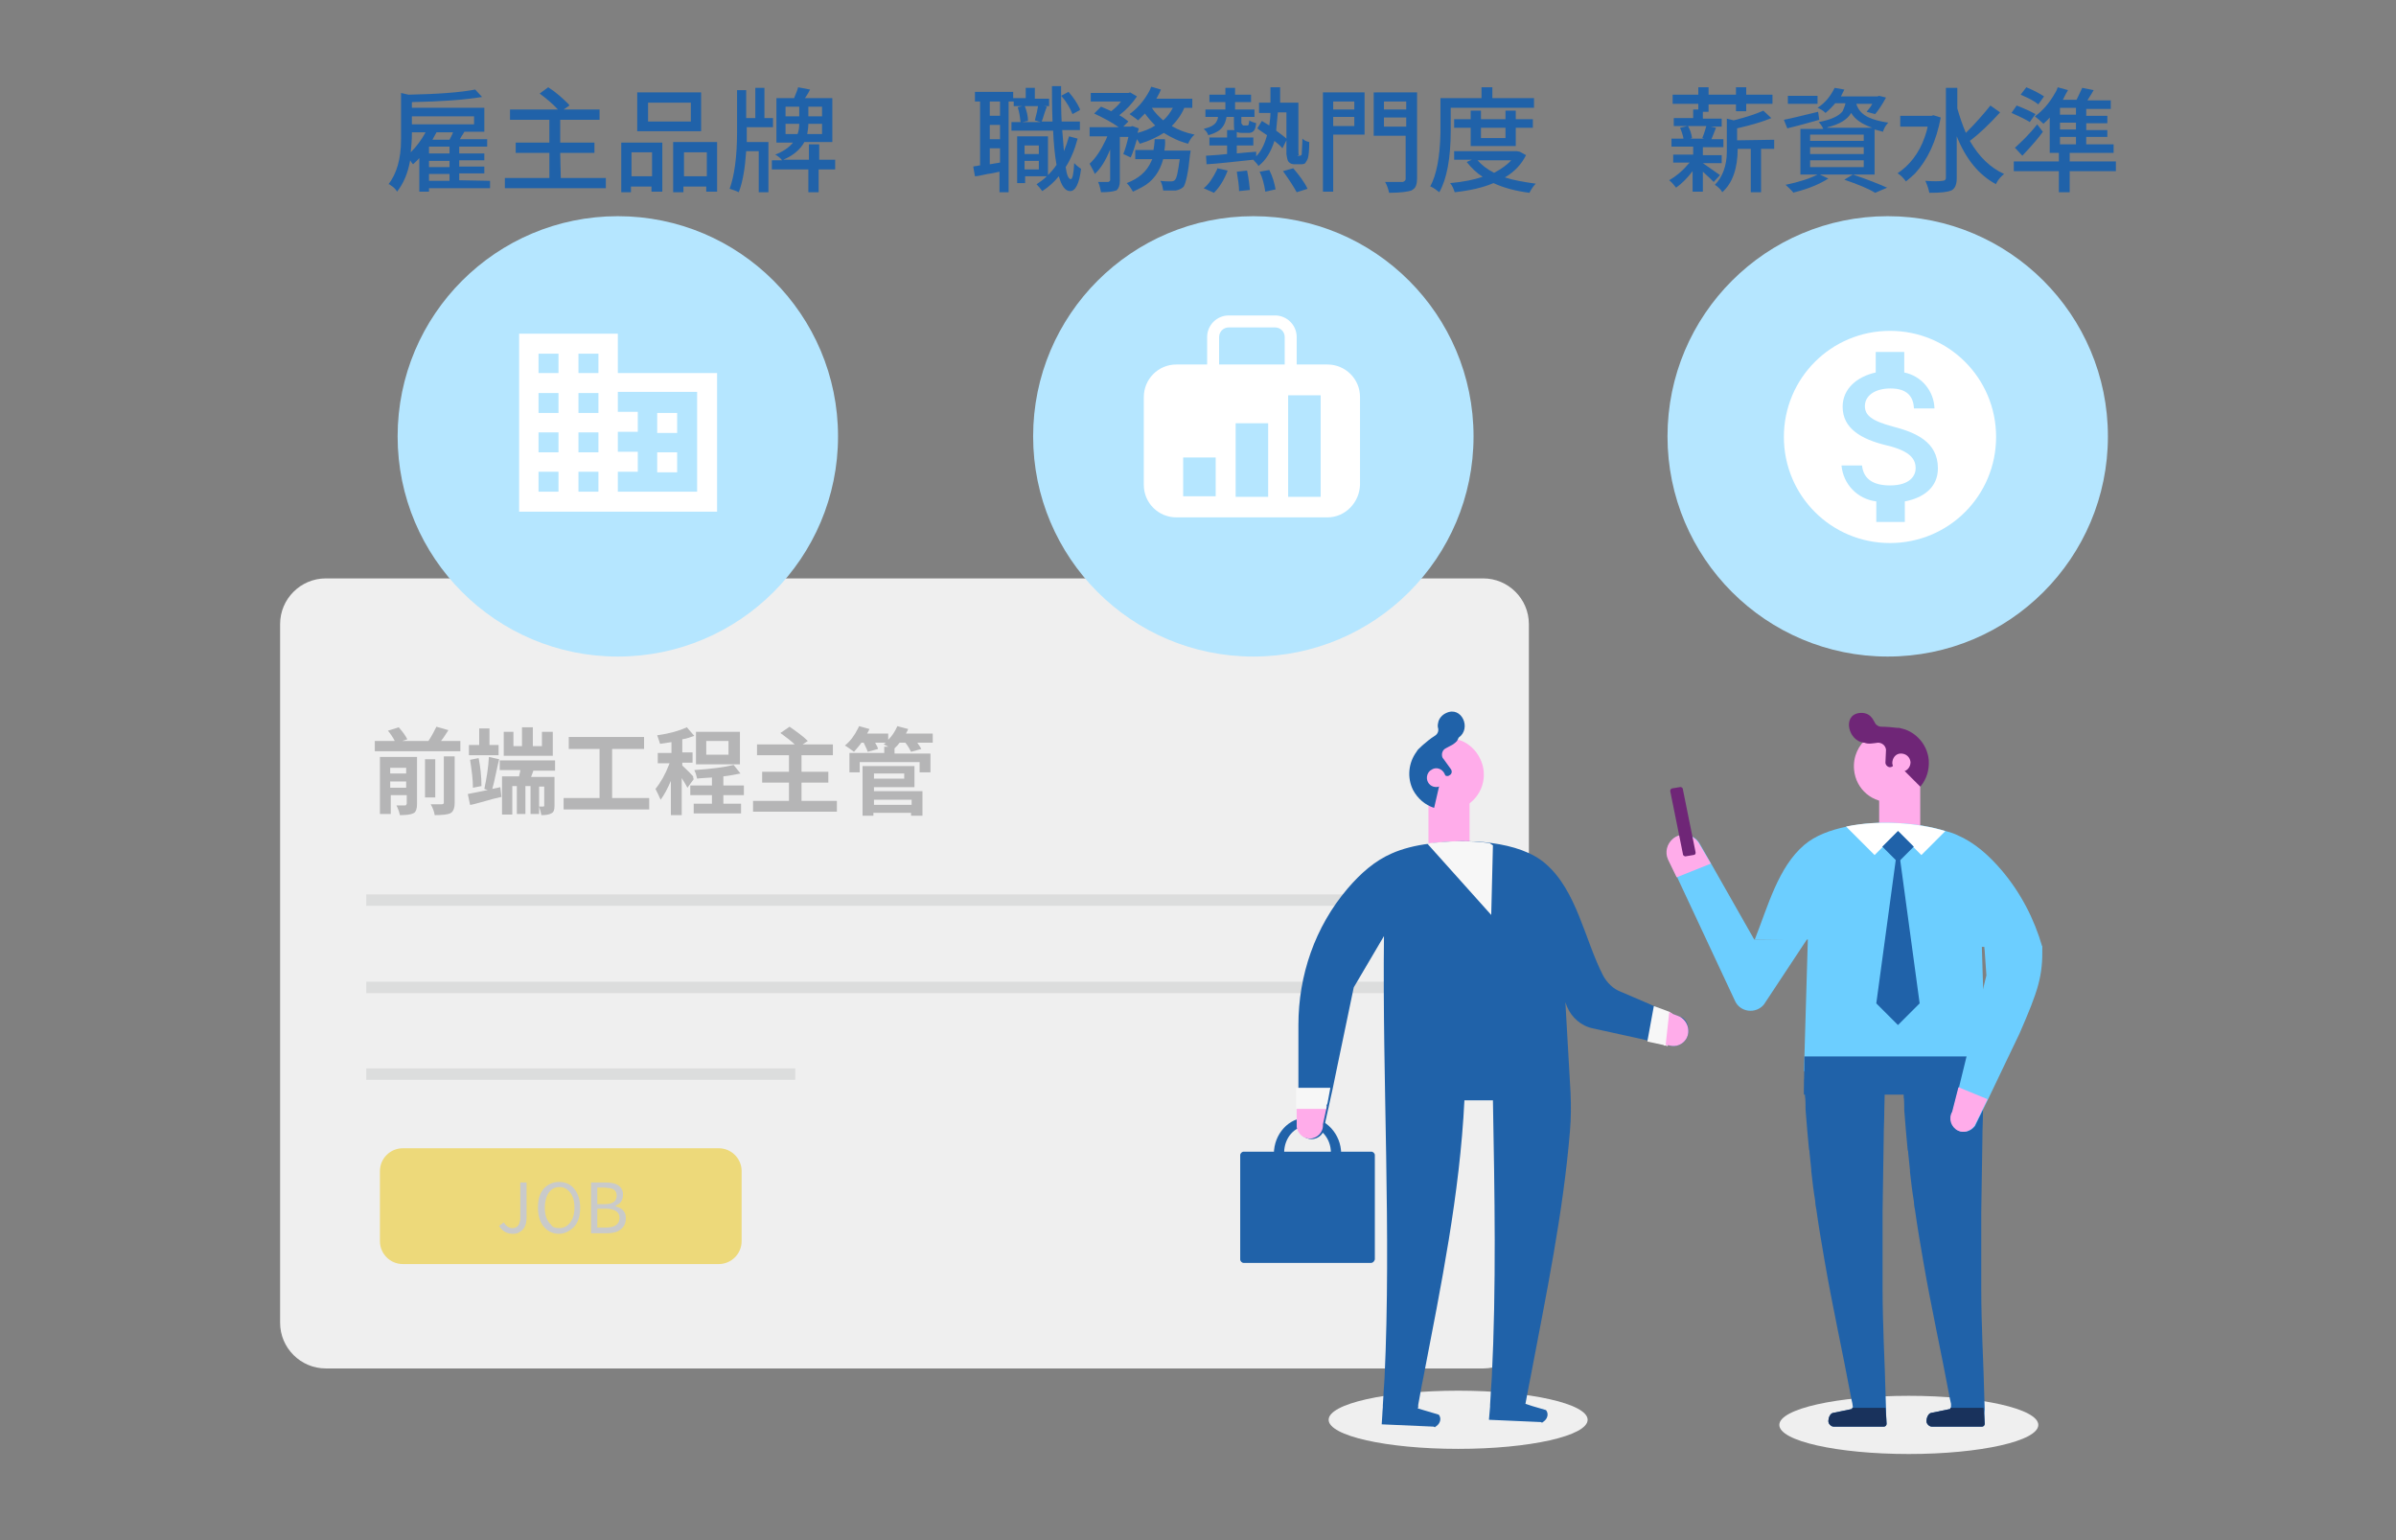 <?xml version="1.0" encoding="utf-8"?>
<!-- Generator: Adobe Illustrator 24.0.2, SVG Export Plug-In . SVG Version: 6.00 Build 0)  -->
<svg version="1.1" id="圖層_1" xmlns="http://www.w3.org/2000/svg" xmlns:xlink="http://www.w3.org/1999/xlink" x="0px" y="0px"
	 viewBox="0 0 420 270" style="enable-background:new 0 0 420 270;" xml:space="preserve">
<rect x="0" y="0" width="420" height="270" fill="#808080" stroke="none"/>
<style type="text/css">
	.st0{fill:#EFEFEF;}
	.st1{fill:#B5B5B6;}
	.st2{fill:none;stroke:#DCDDDD;stroke-width:2;stroke-miterlimit:10;}
	.st3{fill:#EDD97A;}
	.st4{fill:#C9CACA;}
	.st5{fill:#2062A9;}
	.st6{fill:#FFACEA;}
	.st7{fill:#F7F7F7;}
	.st8{fill:#6CCEFF;}
	.st9{fill:#19325C;}
	.st10{fill:#6F2677;}
	.st11{fill:#FFFFFF;}
	.st12{fill:#B5E6FF;}
</style>
<g>
	<ellipse class="st0" cx="255.6" cy="248.9" rx="22.7" ry="5.1"/>
	<ellipse class="st0" cx="334.6" cy="249.8" rx="22.7" ry="5.1"/>
	<g>
		<path class="st0" d="M260,239.9H57.1c-4.4,0-8-3.6-8-8V109.4c0-4.4,3.6-8,8-8H260c4.4,0,8,3.6,8,8v122.5
			C268,236.4,264.4,239.9,260,239.9z"/>
		<g>
			<path class="st1" d="M77.3,129.9h3.4v1.8h-15v-1.8h3.5c-0.3-0.6-0.7-1.2-1.2-1.8l1.9-0.6c0.7,0.8,1.2,1.5,1.5,2.1l-0.9,0.3h4.6
				c0.6-0.9,1-1.7,1.4-2.5l2.1,0.6C78.2,128.6,77.8,129.3,77.3,129.9z M73.1,132.9v8.1c0,0.8-0.2,1.3-0.5,1.5
				c-0.1,0-0.1,0.1-0.2,0.1c-0.4,0.2-1.2,0.3-2.3,0.3c-0.1-0.5-0.3-1.1-0.6-1.7c0.7,0,1.2,0,1.5,0c0.2,0,0.2-0.1,0.3-0.3v-1.5h-2.8
				v3.3h-1.9v-10h6.5V132.9z M71.2,134.6h-2.8v1h2.8V134.6z M68.4,138.1h2.8v-1.1h-2.8V138.1z M76.3,133.1v6.7h-1.8v-6.7H76.3z
				 M77.8,140.8v-8.2h1.9v8.2c0,0.8-0.2,1.3-0.5,1.6c-0.1,0.1-0.2,0.1-0.3,0.2c-0.5,0.2-1.4,0.3-2.7,0.3c-0.1-0.6-0.3-1.2-0.7-1.9
				c0.9,0,1.6,0,2,0C77.7,140.9,77.8,140.9,77.8,140.8z"/>
			<path class="st1" d="M86.3,138.3l1.4-0.3l0.2,1.7c-0.9,0.2-2.1,0.5-3.8,1c-0.8,0.2-1.4,0.4-1.7,0.4l-0.4-1.9
				c0.4-0.1,1.6-0.3,3.5-0.7l-0.6-0.2c0.4-1.9,0.7-3.7,0.8-5.6l1.8,0.4C87,135.1,86.7,136.9,86.3,138.3z M87.4,130.6v1.8h-5.2v-1.8
				H84v-2.9h1.8v2.9H87.4z M84.4,137.8l-1.5,0.3c0-1.4-0.2-3-0.5-4.9l1.5-0.3C84.2,134.4,84.4,136.1,84.4,137.8z M97.4,135.1h-3.9
				l-0.4,1.1h4.1v5c0,0.7-0.1,1.1-0.4,1.3c-0.1,0-0.1,0.1-0.2,0.1c-0.3,0.2-0.9,0.3-1.7,0.3c-0.1-0.5-0.2-0.9-0.4-1.5v1.3H93v-4.9
				h-0.9v4.9h-1.5v-4.9h-0.8v5H88v-6.7h3c0-0.1,0-0.2,0.1-0.5s0.1-0.5,0.1-0.6h-3.6v-1.7h9.7v1.8H97.4z M96.9,128.3v4.2h-8.6v-4.2
				H90v2.5h1.5v-3.3h1.9v3.3H95v-2.5H96.9z M95.4,141.3v-3.4h-0.9v3.5c0.2,0,0.4,0,0.7,0C95.3,141.4,95.3,141.4,95.4,141.3z"/>
			<path class="st1" d="M107.3,139.9h6.5v2h-15v-2h6.3v-8.6h-5.4v-2.1h13.2v2.1h-5.6V139.9z"/>
			<path class="st1" d="M121.6,136.6l-1.1,1.5c-0.2-0.4-0.5-0.9-1-1.7v6.5h-1.9v-6c-0.6,1.4-1.2,2.5-1.8,3.3
				c-0.2-0.5-0.5-1.1-0.9-1.9c0.9-1.1,1.7-2.5,2.4-4.3c0-0.1,0-0.1,0.1-0.2h-2.1v-1.8h2.4v-1.9c-0.6,0.1-1.3,0.2-2,0.3
				c-0.1-0.4-0.3-0.9-0.5-1.5c2.2-0.3,3.9-0.8,5.2-1.4l1.3,1.5c-0.6,0.2-1.3,0.5-2.1,0.6v2.3h1.8v1.8h-1.8v0.5
				c0.4,0.4,1.1,1,1.9,1.9C121.5,136.4,121.6,136.6,121.6,136.6z M130.4,139.4h-3.6v1.5h3.1v1.7h-8.3v-1.7h3.2v-1.5H121v-1.7h3.8
				v-1.4c-1.2,0.1-2,0.1-2.6,0.2c-0.1-0.4-0.2-0.9-0.5-1.5c3-0.2,5.3-0.5,6.9-0.9l1.2,1.5c-1,0.2-2,0.4-3,0.5v1.6h3.6L130.4,139.4
				L130.4,139.4z M129.7,128.3v5.7H122v-5.7H129.7z M127.7,132.3v-2.4h-3.9v2.4H127.7z"/>
			<path class="st1" d="M140.4,140.4h6.3v1.9H132v-1.9h6.3v-3.2h-4.7v-1.9h4.7v-2.9h-5.6v-1.9h6.6c-0.5-0.5-1.4-1.2-2.5-2l1.6-1.1
				c1.3,0.9,2.4,1.7,3.1,2.4l0.1,0.1l-0.9,0.6h5.3v1.9h-5.5v2.9h4.7v1.9h-4.7v3.2H140.4z"/>
			<path class="st1" d="M163.5,128.6v1.6h-2.7c0.4,0.6,0.6,0.9,0.7,1.1l-1.8,0.5c-0.2-0.4-0.5-1-1-1.6h-1c-0.2,0.3-0.5,0.6-0.9,1
				v0.9h6.3v3.3h-1.9v-1.8h-10.5v1.8h-1.8v-3.4h6.1v-1.1h0.7c-0.2-0.1-0.5-0.3-0.8-0.4c0.2-0.2,0.4-0.3,0.4-0.3h-1.9
				c0.3,0.5,0.5,0.9,0.5,1.1l-1.8,0.5c-0.1-0.4-0.4-0.9-0.7-1.6H151c-0.4,0.6-0.9,1.1-1.3,1.6c-0.7-0.5-1.2-0.9-1.6-1.1
				c1-0.8,1.7-1.8,2.3-3c0.1-0.1,0.1-0.3,0.2-0.4l1.8,0.5c0,0.1-0.2,0.4-0.4,0.8h3.7v1.1c0.7-0.7,1.2-1.5,1.6-2.4l1.9,0.5
				c-0.1,0.2-0.2,0.5-0.4,0.8H163.5z M153.2,137.9v0.8h8.5v4.3h-2v-0.5h-6.6v0.5h-1.9v-8.7h9.1v3.7h-7.1V137.9z M158.5,135.6h-5.3
				v0.9h5.3V135.6z M159.8,140.2h-6.6v0.9h6.6V140.2z"/>
		</g>
		<g>
			<line class="st2" x1="64.2" y1="157.8" x2="243.5" y2="157.8"/>
			<line class="st2" x1="64.2" y1="173.1" x2="243.5" y2="173.1"/>
			<line class="st2" x1="64.2" y1="188.3" x2="139.4" y2="188.3"/>
		</g>
		<path class="st3" d="M126,221.6H70.6c-2.2,0-4-1.8-4-4v-12.3c0-2.2,1.8-4,4-4H126c2.2,0,4,1.8,4,4v12.3
			C130,219.8,128.2,221.6,126,221.6z"/>
		<g>
			<path class="st4" d="M89.9,216.3c-1.1,0-1.9-0.5-2.4-1.4l0.8-0.6c0.4,0.6,0.9,1,1.5,1c0.7,0,1.2-0.4,1.3-1.1
				c0.1-0.2,0.1-0.5,0.1-0.8v-6.1h1.1v6.2c0,1.2-0.4,2-1.1,2.4C90.9,216.2,90.4,216.3,89.9,216.3z"/>
			<path class="st4" d="M98,216.3c-1.2,0-2.1-0.5-2.8-1.4c-0.6-0.8-0.9-1.9-0.9-3.2c0-1.6,0.4-2.8,1.3-3.6c0.7-0.6,1.5-0.9,2.4-0.9
				c1.2,0,2.2,0.5,2.8,1.4c0.6,0.8,0.9,1.9,0.9,3.1c0,1.6-0.4,2.8-1.3,3.6C99.7,215.9,98.9,216.3,98,216.3z M98,215.3
				c0.9,0,1.6-0.4,2.1-1.2c0.4-0.6,0.6-1.4,0.6-2.4c0-1.4-0.4-2.4-1.1-3c-0.4-0.4-0.9-0.6-1.5-0.6c-0.9,0-1.6,0.4-2.1,1.3
				c-0.3,0.6-0.5,1.4-0.5,2.3c0,1.4,0.4,2.4,1.1,3C96.8,215.1,97.3,215.3,98,215.3z"/>
			<path class="st4" d="M103.6,216.1v-8.8h2.6c1.8,0,2.8,0.6,3,1.8c0,0.1,0,0.2,0,0.4c0,0.7-0.3,1.3-0.8,1.6
				c-0.2,0.1-0.4,0.2-0.5,0.3v0.1c0.9,0.2,1.4,0.6,1.7,1.3c0.1,0.3,0.1,0.5,0.1,0.8c0,1.1-0.5,1.8-1.5,2.3c-0.5,0.2-1.1,0.3-1.8,0.3
				h-2.8V216.1z M104.7,211.1h1.3c1.4,0,2.1-0.5,2.1-1.5c0-0.7-0.4-1.2-1.2-1.3c-0.3,0-0.6-0.1-0.9-0.1h-1.3V211.1z M104.7,215.2
				h1.5c1.6,0,2.4-0.6,2.4-1.7c0-1-0.8-1.6-2.4-1.6h-1.5V215.2z"/>
		</g>
	</g>
	<g>
		<g>
			<g>
				<g>
					<g>
						<g>
							<g>
								<g>
									<g>
										<g>
											<path class="st5" d="M240.3,221.4H218c-0.3,0-0.6-0.3-0.6-0.6v-18.3c0-0.3,0.3-0.6,0.6-0.6h22.4c0.3,0,0.6,0.3,0.6,0.6
												v18.3C240.9,221.1,240.7,221.4,240.3,221.4z"/>
										</g>
									</g>
								</g>
							</g>
						</g>
					</g>
					<g>
						<g>
							<g>
								<g>
									<g>
										<g>
											<g>
												<path class="st5" d="M229.2,208.7c-3.2,0-5.9-2.9-5.9-6.4s2.6-6.4,5.9-6.4c3.2,0,5.9,2.9,5.9,6.4
													S232.4,208.7,229.2,208.7z M229.2,197.4c-2.3,0-4.1,2.1-4.1,4.7c0,2.6,1.8,4.7,4.1,4.7s4.1-2.1,4.1-4.7
													S231.4,197.4,229.2,197.4z"/>
											</g>
										</g>
									</g>
								</g>
							</g>
						</g>
					</g>
					<g>
						<g>
							<g>
								<g>
									<g>
										<g>
											<rect x="226.7" y="212.3" class="st5" width="4.8" height="1.8"/>
										</g>
									</g>
								</g>
							</g>
						</g>
					</g>
				</g>
				<g>
					<g>
						<g>
							<g>
								<g>
									<g>
										<rect x="250.4" y="140.6" class="st6" width="7.2" height="7.2"/>
									</g>
								</g>
							</g>
						</g>
					</g>
				</g>
				<g>
					<g>
						<g>
							<g>
								<g>
									<g>
										<path class="st5" d="M295.6,182.1c-0.6,1-1.8,1.5-2.9,1.2l-0.4-0.1L292,183h-0.2l-0.8-0.2l-0.6-0.1h-0.2l-1.4-0.3
											l-1.3-0.3l-8.2-1.8c-2.1-0.4-3.8-1.9-4.6-3.8l-0.3-0.8l0.9,15.8c0.1,2.3,0.1,4.5-0.1,6.8c-1.2,14.5-4.2,28.8-6.9,43.1
											c-0.1,0.5-0.2,1-0.3,1.5c-0.2,1.1-0.4,2.2-0.6,3.2l0.3,0.1l0.9,0.3l2.4,0.7c0.5,0.6,0.3,1.5-0.4,2
											c-0.4,0.2-0.1,0.3-0.5,0.1l-9.1-0.4c0.1-0.8,0.1-1.5,0.2-2.3c0-0.1,0-0.2,0-0.3c0.1-1.1,0.1-2.2,0.2-3.3
											c0-0.5,0.1-1,0.1-1.5c0.8-15.9,0.5-32.3,0.2-48.6c-1,0-5,0-5,0c-0.8,16.4-4.1,32.5-7.2,48.6c-0.1,0.5-0.2,1-0.3,1.5
											c-0.2,1.1-0.4,2.2-0.6,3.3c0,0.1,0,0.2,0,0.3s0,0.2-0.1,0.3l3.7,1.1c0.5,0.6,0.3,1.5-0.4,2c-0.4,0.2-0.1,0.3-0.5,0.1
											l-9.1-0.4c0.1-1,0.1-2,0.2-3c0-0.1,0-0.2,0-0.3c0.1-1.1,0.1-2.2,0.2-3.3c0-0.5,0.1-1,0.1-1.5c1.2-25.5-0.4-52.3-0.1-77.5
											l-5.3,9l-3,14.4l-0.7,3.4l-0.6,2.7l-0.1,0.5l-0.1,0.4l-0.6,2.7c0.1,1.4-1,2.5-2.3,2.5c-1.1,0-2.1-0.8-2.3-2v-3.3v-1v-2.7
											v-3.4v-7.6c0-8.7,2.9-17.2,8.6-23.9c2.3-2.7,4.8-4.9,7.8-6.2c1.8-0.8,4.1-1.4,6.6-1.7c3.5-0.5,7.3-0.6,10.9-0.1
											c3.7,0.5,7.1,1.6,9.4,3.6c5.5,4.7,6.9,13.4,10.1,19.6c0.7,1.3,1.8,2.4,3.2,2.9l4.9,2.1l1.3,0.6l1.6,0.7l0.2,0.1h0.1l0,0
											l0.8,0.3l0.5,0.2l1.3,0.5C295.8,178.9,296.4,180.7,295.6,182.1z"/>
									</g>
								</g>
							</g>
						</g>
					</g>
				</g>
				<g>
					<g>
						<g>
							<g>
								<g>
									<g>
										<path class="st7" d="M261.7,148.2l-0.3,12.2l-11.2-12.5l0,0c3.5-0.5,7.3-0.6,10.9-0.1L261.7,148.2z"/>
									</g>
								</g>
							</g>
						</g>
					</g>
				</g>
				<g>
					<g>
						<g>
							<g>
								<g>
									<g>
										<path class="st6" d="M231.9,197.1c0.1,1.4-1,2.5-2.3,2.5c-1.1,0-2.1-0.8-2.3-2v-3.7h5.3L231.9,197.1z"/>
									</g>
								</g>
							</g>
						</g>
					</g>
				</g>
				<g>
					<g>
						<g>
							<g>
								<g>
									<g>
										<polygon class="st7" points="233.2,190.7 232.7,193.4 232.5,193.9 232.5,194.4 227.2,194.4 227.2,193.4 227.2,190.7 
																					"/>
									</g>
								</g>
							</g>
						</g>
					</g>
				</g>
				<g>
					<g>
						<g>
							<g>
								<g>
									<g>
										<g>
											<path class="st6" d="M259.4,132.9c1.6,3.1,0.4,6.9-2.7,8.5c-1.2,0.6-2.6,0.8-3.8,0.6c-0.3,0-0.7-0.1-1-0.2
												c-1.5-0.5-2.8-1.5-3.6-3.1c-1.2-2.2-0.9-4.8,0.6-6.7c0.2-0.3,0.5-0.6,0.8-0.9l0,0c0.4-0.3,0.8-0.6,1.3-0.9
												c0.1-0.1,0.2-0.1,0.4-0.2c1-0.5,2.1-0.6,3.1-0.5C256.5,129.6,258.4,130.9,259.4,132.9z"/>
										</g>
									</g>
								</g>
							</g>
						</g>
					</g>
					<g>
						<g>
							<g>
								<g>
									<g>
										<g>
											<path class="st5" d="M253.5,125c-0.7,0.3-1.3,1-1.4,1.7c-0.1,0.4-0.1,0.7,0,1c0.1,0.5-0.1,1-0.6,1.3
												c-0.8,0.5-1.5,1.1-2.2,1.7l0,0c-0.1,0.1-0.1,0.1-0.2,0.2l0,0c-0.3,0.3-0.6,0.5-0.8,0.9c-1.4,1.9-1.7,4.5-0.6,6.7
												c0.8,1.5,2.1,2.6,3.6,3.1h0.1l1.4-6.1l0.4,0.3l0,0l0,0l0.1,0.1c0.2,0.2,0.6,0.2,0.8,0c0.4-0.2,0.5-0.7,0.2-1.1l-1.3-1.8
												l-0.1-0.1c-0.3-0.6-0.1-1.4,0.5-1.7l1.3-0.7c0.3-0.2,0.5-0.4,0.7-0.6c0.1-0.2,0.2-0.4,0.3-0.6
												C258,127.7,256.2,123.7,253.5,125z"/>
										</g>
									</g>
								</g>
							</g>
						</g>
					</g>
					<g>
						<g>
							<g>
								<g>
									<g>
										<g>
											<path class="st6" d="M253.2,135.6c0.4,0.8,0.1,1.8-0.7,2.2s-1.8,0.1-2.2-0.7c-0.4-0.8-0.1-1.8,0.7-2.2
												C251.8,134.4,252.8,134.8,253.2,135.6z"/>
										</g>
									</g>
								</g>
							</g>
						</g>
					</g>
				</g>
			</g>
			<g>
				<g>
					<g>
						<g>
							<g>
								<g>
									<polygon class="st7" points="293.1,177.7 293.1,177.9 292.4,183.2 292.3,183.4 292,183.3 291.7,183.3 291.6,183.2 
										288.8,182.6 288.8,182.4 289.9,176.4 290,176.4 292.7,177.4 292.9,177.6 									"/>
								</g>
							</g>
						</g>
					</g>
				</g>
			</g>
			<g>
				<g>
					<g>
						<g>
							<g>
								<g>
									<path class="st6" d="M295.6,182.1c-0.6,1-1.8,1.5-2.9,1.2l-0.4-0.1v0.1l-0.3-0.1V183l0.6-5.5v-0.1l0.2,0.1l0.2,0.1h0.1v0.1
										l1.3,0.5C295.8,178.9,296.4,180.7,295.6,182.1z"/>
								</g>
							</g>
						</g>
					</g>
				</g>
			</g>
		</g>
		<g>
			<g>
				<g>
					<g>
						<g>
							<g>
								<g>
									<path class="st8" d="M316.8,164.6l-7.6,11.5c-1.4,1.7-4.2,1.4-5.1-0.7L294,153.8l-1.5-3.1c-0.6-1.3-0.2-2.8,0.9-3.7
										c1.5-1.2,3.7-0.7,4.6,1l2,3.5l7.5,13.2l0,0L316.8,164.6z"/>
								</g>
							</g>
						</g>
					</g>
				</g>
				<g>
					<g>
						<g>
							<g>
								<g>
									<path class="st6" d="M299.9,151.4l-6,2.4l-1.5-3.1c-0.6-1.3-0.2-2.8,0.9-3.7c1.5-1.2,3.7-0.7,4.6,1L299.9,151.4z"/>
								</g>
							</g>
						</g>
					</g>
				</g>
			</g>
			<g>
				<g>
					<g>
						<g>
							<g>
								<polygon class="st6" points="336.6,136.8 336.6,145.9 329.4,145.9 329.4,138.8 								"/>
							</g>
						</g>
					</g>
				</g>
			</g>
			<g>
				<g>
					<g>
						<g>
							<g>
								<path class="st5" d="M330.7,249.6c0,0.3-0.2,0.5-0.5,0.5h-8.7c-0.3,0-0.5-0.1-0.7-0.3s-0.3-0.4-0.3-0.7
									c0-0.5,0.3-1.3,0.8-1.4l3.4-0.7c-0.1,0,0-0.1,0-0.2c0.1-0.1,0.1-0.1,0.1-0.1l-0.1-0.7c-0.1-0.3-0.1-0.6-0.2-0.9
									c-1.5-8.1-3.3-16.1-4.7-24.3c-0.5-2.9-1-5.8-1.4-8.7c-0.1-0.5-0.2-1-0.2-1.5c-0.3-1.8-0.5-3.5-0.7-5.3c0-0.1,0-0.2,0-0.3
									c-0.1-1-0.2-1.9-0.3-2.9c0-0.2,0-0.4-0.1-0.6c-0.1-1.1-0.2-2.2-0.3-3.3c-0.1-1.2-0.2-2.4-0.3-3.7c0-0.3,0-2-0.1-2.3
									c0-0.2,0-0.4,0-0.6c0,0,0-0.1-0.1-0.1v-2.3c0.1-0.1,0.1-0.1,0.2-0.1c0.5,0.2,0.2-0.2,0.1-0.4c1.8-1.4,3.5-1.5,5.4-2.8
									c0.3-0.2,0.6-0.4,0.9-0.6c0.1,0,0.1-0.1,0.2-0.1c0,0,0.1,0,0.2-0.1c0.7-0.3,1.5-0.6,2.3-0.9c0,0,0.9-0.2,1-0.2
									c0.6-0.1,1.1-0.2,1.7-0.2c0.4,0,0.8-0.1,1.2-0.1c0.5,0,1,0.4,1,1c-0.1,3.3-0.1,6.7-0.2,10c0,1.6-0.1,3.1-0.1,4.7
									c-0.1,4.3-0.1,8.6-0.2,12.9c0,4,0,9.8,0,13.8c0,3,0.1,6.1,0.2,9.1c0.1,2,0.3,8,0.4,11.8
									C330.6,248.1,330.7,249.1,330.7,249.6z"/>
							</g>
						</g>
					</g>
				</g>
				<g>
					<g>
						<g>
							<g>
								<path class="st9" d="M330.7,249.6c0,0.3-0.2,0.5-0.5,0.5h-8.7c-0.3,0-0.5-0.1-0.7-0.3s-0.3-0.4-0.3-0.7
									c0-0.5,0.3-1.3,0.8-1.4l3.4-0.7c-0.1,0,0-0.1,0-0.2h5.8C330.6,248.1,330.7,249.1,330.7,249.6z"/>
							</g>
						</g>
					</g>
				</g>
			</g>
			<g id="XMLID_21_">
				<g>
					<g>
						<g>
							<g>
								<path class="st5" d="M347.9,249.6c0,0.3-0.2,0.5-0.5,0.5h-8.7c-0.3,0-0.5-0.1-0.7-0.3s-0.3-0.4-0.3-0.7
									c0-0.5,0.3-1.3,0.8-1.4l3.4-0.7c-0.1,0,0-0.1,0-0.2c0.1-0.1,0.1-0.1,0.1-0.1l0-0.6c-0.1-0.3-0.1-0.6-0.2-0.9
									c-1.5-8.1-3.3-16.1-4.7-24.3c-0.5-2.9-1-5.8-1.4-8.7c-0.1-0.5-0.2-1-0.2-1.5c-0.3-1.8-0.5-3.5-0.7-5.3c0-0.1,0-0.2,0-0.3
									c-0.1-1-0.2-1.9-0.3-2.9c0-0.2,0-0.4-0.1-0.6c-0.1-1.1-0.2-2.2-0.3-3.3c-0.1-1.2-0.2-2.4-0.3-3.7c0-0.3,0-2-0.1-2.3
									c0-0.2,0-0.4,0-0.6c0,0,0-0.1-0.1-0.1v-2.3c0.1-0.1,0.1-0.1,0.2-0.1c0.5,0.2,0.2-0.2,0.1-0.4c1.8-1.4,3.5-1.5,5.4-2.8
									c0.3-0.2,0.6-0.4,0.9-0.6c0.1,0,0.1-0.1,0.2-0.1c0,0,0.1,0,0.2-0.1c0.7-0.3,1.5-0.6,2.3-0.9c0,0,0.9-0.2,1-0.2
									c0.6-0.1,1.1-0.2,1.7-0.2c0.4,0,0.8-0.1,1.2-0.1c0.5,0,1,0.4,1,1c-0.1,3.3-0.1,6.7-0.2,10c0,1.6-0.1,3.1-0.1,4.7
									c-0.1,4.3-0.1,8.6-0.2,12.9c0,4,0,9.8,0,13.8c0,3,0.1,6.1,0.2,9.1c0.1,2,0.3,8,0.4,11.8
									C347.8,248.1,347.9,249.1,347.9,249.6z"/>
							</g>
						</g>
					</g>
				</g>
				<g>
					<g>
						<g>
							<g>
								<path class="st9" d="M347.9,249.6c0,0.3-0.2,0.5-0.5,0.5h-8.7c-0.3,0-0.5-0.1-0.7-0.3s-0.3-0.4-0.3-0.7
									c0-0.5,0.3-1.3,0.8-1.4l3.4-0.7c-0.1,0,0-0.1,0-0.2h5.8C347.8,248.1,347.9,249.1,347.9,249.6z"/>
							</g>
						</g>
					</g>
				</g>
			</g>
			<g>
				<g>
					<g>
						<g>
							<g>
								<path class="st8" d="M316.3,185.2l-0.1,2.6h31.9l-0.1-2.6l-0.6-19.2H358c-1.4-4.9-3.8-9.5-7.1-13.4
									c-2.3-2.7-4.8-4.9-7.8-6.2c-0.6-0.3-1.3-0.5-2-0.7c-4.8-1.5-11.7-2-17.3-0.8c-3,0.6-5.6,1.6-7.5,3.2
									c-4.6,3.9-6.4,10.8-8.7,16.6h9.3L316.3,185.2z"/>
							</g>
						</g>
					</g>
				</g>
			</g>
			<g>
				<g>
					<g>
						<g>
							<g>
								<polygon class="st5" points="348.3,191.9 316.2,191.9 316.3,185.2 348.1,185.2 								"/>
							</g>
						</g>
					</g>
				</g>
			</g>
			<g>
				<g>
					<g>
						<g>
							<g>
								<path class="st8" d="M358,165.9c0.1,5.3-0.7,7.7-4,15.3l-2.3,4.8l-3.2,6.7l-2.3,4.7c-0.7,0.9-1.9,1.3-2.9,0.8
									c-1.2-0.6-1.7-2.1-1-3.3l1.1-4.3l4.8-19.6l-0.3-4.3l-0.2-2.1L358,165.9z"/>
							</g>
						</g>
					</g>
				</g>
			</g>
			<g id="XMLID_20_">
				<g>
					<g>
						<g>
							<g>
								<path class="st10" d="M296.8,149.9l-1.2,0.2c-0.3,0.1-0.6-0.1-0.6-0.4l-2.2-10.9c-0.1-0.3,0.1-0.6,0.4-0.6l1.2-0.2
									c0.3-0.1,0.6,0.1,0.6,0.4l2.2,10.9C297.3,149.7,297.1,149.9,296.8,149.9z"/>
							</g>
						</g>
					</g>
				</g>
			</g>
			<g>
				<g>
					<g>
						<g>
							<g>
								<path class="st11" d="M341,145.7l-4.2,4.2l-4.1-4.1l-4.1,4.1l-5-5C329.3,143.7,336.2,144.2,341,145.7z"/>
							</g>
						</g>
					</g>
				</g>
			</g>
			<g>
				<g>
					<g>
						<g>
							<g>
								<g>
									
										<rect x="330.8" y="146.5" transform="matrix(0.707 -0.707 0.707 0.707 -7.495 278.725)" class="st5" width="3.9" height="3.9"/>
								</g>
							</g>
						</g>
					</g>
				</g>
				<g>
					<g>
						<g>
							<g>
								<g>
									<polygon class="st5" points="332.7,179.7 328.9,175.9 332.7,147.9 336.5,175.9 									"/>
								</g>
							</g>
						</g>
					</g>
				</g>
			</g>
			<g>
				<g>
					<g>
						<g>
							<g>
								<path class="st6" d="M348.4,192.7l-2.3,4.7c-0.7,0.9-1.9,1.3-2.9,0.8c-1.2-0.6-1.7-2.1-1-3.3l1.1-4.3L348.4,192.7z"/>
							</g>
						</g>
					</g>
				</g>
			</g>
			<g>
				<g>
					<g>
						<g>
							<g>
								<path class="st6" d="M325,134.9c0.3,3.5,3.3,6,6.8,5.7c1.4-0.1,2.6-0.7,3.6-1.5c0.3-0.2,0.5-0.5,0.7-0.7
									c1-1.2,1.6-2.8,1.4-4.5c-0.2-2.5-1.9-4.5-4.1-5.4c-0.4-0.1-0.7-0.2-1.1-0.3l0,0c-0.5-0.1-1-0.1-1.6-0.1c-0.1,0-0.3,0-0.4,0
									c-1.1,0.2-2.1,0.6-2.9,1.2C325.8,130.6,324.8,132.6,325,134.9z"/>
							</g>
						</g>
					</g>
				</g>
				<g>
					<g>
						<g>
							<g>
								<g>
									<path class="st10" d="M325.9,125c0.8-0.1,1.6,0.1,2.1,0.7c0.3,0.3,0.4,0.6,0.6,0.9c0.2,0.5,0.7,0.8,1.2,0.8
										c0.9,0,1.9,0.1,2.8,0.2c0.1,0,0.2,0,0.3,0l0,0c0.4,0.1,0.8,0.2,1.1,0.3c2.2,0.8,3.9,2.9,4.1,5.4c0.1,1.7-0.4,3.3-1.4,4.5
										l-0.1,0.1l-4.4-4.4l-0.2,0.4l0,0v0.1c-0.1,0.3-0.4,0.5-0.7,0.5c-0.4,0-0.8-0.4-0.8-0.8l0.1-2.2v-0.1
										c-0.1-0.7-0.7-1.2-1.4-1.2c-0.8,0.1-1.7,0.3-2.4,0c-0.1,0-0.1,0-0.1,0C324,129.9,322.9,125.4,325.9,125z"/>
								</g>
							</g>
						</g>
					</g>
					<g>
						<g>
							<g>
								<g>
									<path class="st10" d="M326.5,130.3C326.5,130.3,326.6,130.3,326.5,130.3C326.7,130.4,326.5,130.4,326.5,130.3z"/>
								</g>
							</g>
						</g>
					</g>
				</g>
				<g>
					<g>
						<g>
							<g>
								<path class="st6" d="M331.7,133.8c0.1,0.9,0.8,1.5,1.7,1.5c0.9-0.1,1.5-0.8,1.5-1.7c-0.1-0.9-0.8-1.5-1.7-1.5
									C332.3,132.1,331.7,132.9,331.7,133.8z"/>
							</g>
						</g>
					</g>
				</g>
			</g>
		</g>
	</g>
	<g>
		<circle class="st12" cx="219.7" cy="76.5" r="38.6"/>
		<circle class="st12" cx="108.3" cy="76.5" r="38.6"/>
		<circle class="st12" cx="330.9" cy="76.5" r="38.6"/>
		<g>
			<g>
				<path class="st11" d="M232.7,90.7h-26.5c-3.1,0-5.7-2.5-5.7-5.7V69.6c0-3.1,2.5-5.7,5.7-5.7h26.5c3.1,0,5.7,2.5,5.7,5.7V85
					C238.3,88.1,235.8,90.7,232.7,90.7z"/>
				<path class="st11" d="M227.3,65.1h-2.1v-6c0-1-0.8-1.7-1.7-1.7h-8.1c-1,0-1.7,0.8-1.7,1.7v6h-2.1v-6c0-2.1,1.7-3.8,3.8-3.8h8.1
					c2.1,0,3.8,1.7,3.8,3.8V65.1z"/>
			</g>
			<rect x="207.4" y="80.2" class="st12" width="5.7" height="6.8"/>
			<rect x="216.6" y="74.2" class="st12" width="5.7" height="12.9"/>
			<rect x="225.8" y="69.3" class="st12" width="5.7" height="17.8"/>
		</g>
		<path id="ic_business_24px_2_" class="st11" d="M108.3,65.4v-6.9H91v31.2h34.7V65.4H108.3z M97.9,86.2h-3.5v-3.5h3.5V86.2z
			 M97.9,79.3h-3.5v-3.5h3.5V79.3z M97.9,72.4h-3.5v-3.5h3.5V72.4z M97.9,65.4h-3.5V62h3.5V65.4z M104.9,86.2h-3.5v-3.5h3.5V86.2z
			 M104.9,79.3h-3.5v-3.5h3.5V79.3z M104.9,72.4h-3.5v-3.5h3.5V72.4z M104.9,65.4h-3.5V62h3.5V65.4z M122.2,86.2h-13.9v-3.5h3.5
			v-3.5h-3.5v-3.5h3.5v-3.5h-3.5v-3.5h13.9V86.2z M118.7,72.4h-3.5v3.5h3.5V72.4z M118.7,79.3h-3.5v3.5h3.5V79.3z"/>
		<path id="ic_monetization_on_24px_4_" class="st11" d="M331.3,58c-10.3,0-18.6,8.3-18.6,18.6s8.3,18.6,18.6,18.6
			c10.3,0,18.6-8.3,18.6-18.6S341.6,58,331.3,58z M333.9,87.9v3.6h-5v-3.6c-3.3-0.4-5.8-3-6.1-6.3h3.6c0.2,2,1.5,3.5,4.9,3.5
			c3.6,0,4.5-1.8,4.5-3c0-1.5-0.8-3-5-4c-4.6-1.1-7.8-3-7.8-6.8c0-3.2,2.6-5.3,5.8-6v-3.6h5v3.6c3,0.6,5.2,3.2,5.3,6.3h-3.6
			c-0.1-2.1-1.2-3.5-4.1-3.5c-2.8,0-4.5,1.3-4.5,3.1c0,1.6,1.2,2.6,5,3.6s7.8,2.6,7.8,7.3C339.7,85.5,337.1,87.3,333.9,87.9z"/>
		<g>
			<path class="st5" d="M85.9,31.7V33H75.2v0.6h-1.7v-5.9c-0.3,0.4-0.7,0.7-1.1,1.1c-0.2-0.2-0.4-0.5-0.5-0.7
				c-0.4,2.3-1.2,4.1-2.3,5.5c-0.2-0.4-0.6-0.8-1.1-1.1c-0.1-0.1-0.2-0.2-0.4-0.2c1.4-1.8,2.2-4.4,2.2-7.8c0-0.4,0-0.8,0-1.2v-7
				l1.3,0.3c5.2-0.1,9.1-0.4,11.7-0.9l1.2,1.3c-3,0.5-7.1,0.8-12.3,0.9v1h12.7v4.2h-3.6h0.1c-0.1,0.2-0.3,0.5-0.5,0.8
				c-0.1,0.2-0.2,0.4-0.3,0.5h4.8v1.3h-4.9v1.2h4.4v1.2h-4.4v1.1h4.4v1.2h-4.4v1.2L85.9,31.7L85.9,31.7z M72.2,23.2v0.2
				c0,1.2-0.1,2.3-0.2,3.3c1-1,1.9-2.2,2.6-3.5C74.6,23.2,72.2,23.2,72.2,23.2z M83.1,20.4H72.2v1.4h10.9V20.4z M78.8,26.9v-1.2
				h-3.6v1.2H78.8z M78.8,29.3v-1.1h-3.6v1.1H78.8z M75.2,30.5v1.2h3.6v-1.2H75.2z M79.4,23.2h-2.9c0,0.1-0.3,0.5-0.7,1.3h3
				C79.2,23.7,79.4,23.3,79.4,23.2z"/>
			<path class="st5" d="M98.3,31.2h7.9V33H88.5v-1.8h7.8v-4.4h-5.9V25h5.9v-4h-6.9v-1.8h8.4c-0.9-1-2-1.9-3.2-2.8l1.5-1.1
				c1.4,0.9,2.5,1.9,3.5,2.9c0.1,0.1,0.2,0.2,0.2,0.3l-1,0.7h6.3V21h-6.9v4h6v1.8h-6L98.3,31.2L98.3,31.2z"/>
			<path class="st5" d="M108.9,33.8v-8.8h7.2v8.6h-1.9v-0.9h-3.6v1h-1.7V33.8z M114.3,26.7h-3.6v4.2h3.6V26.7z M122.9,16.2V23h-11.2
				v-6.8H122.9z M121.1,21.2V18h-7.5v3.3h7.5V21.2z M118.1,24.9h7.6v8.7h-1.9v-0.9h-4v1H118v-8.8H118.1z M119.9,30.9h4v-4.2h-4V30.9
				z"/>
			<path class="st5" d="M130.9,22.3v1c0,0.7,0,1.2,0,1.6h3.8v8.8H133v-7.2h-2.2c-0.2,3-0.6,5.4-1.3,7.2c-0.4-0.2-0.9-0.4-1.6-0.6
				c0.8-2.2,1.3-5.5,1.3-9.9v-7.4h1.6v4.9h1.6v-5.3h1.6v5.3h1.5v1.6C135.5,22.3,130.9,22.3,130.9,22.3z M146.4,28.1v1.6h-2.9v4h-1.8
				v-4h-6.4v-1.6h1.8c-0.3-0.4-0.7-0.7-1.2-1c1.3-0.5,2.4-1.2,3.1-2.1h-2.9v-7.8h3.1c0.3-0.8,0.6-1.4,0.7-1.9l2.1,0.4
				c-0.1,0.2-0.4,0.8-0.9,1.5h4.8v7.7H141c-0.7,1.3-2,2.4-3.7,3.1h4.5v-2.7h1.8V28h2.8V28.1z M137.7,18.7v1.7h2.4v-1.7H137.7z
				 M137.7,23.5h2.1c0.2-0.5,0.3-1.1,0.3-1.8h-2.4L137.7,23.5L137.7,23.5z M144.1,23.5v-1.8h-2.4c0,0.6-0.1,1.2-0.2,1.8H144.1z
				 M144.1,20.4v-1.7h-2.4v1.7H144.1z"/>
		</g>
		<g>
			<g>
				<path class="st5" d="M183.9,17.2v1.4h-6.2v-0.8h-0.9v15.9h-1.6v-3.6c-0.5,0.1-1.2,0.3-2.1,0.4c-1,0.2-1.7,0.4-2.2,0.4l-0.3-1.7
					c0.1,0,0.3-0.1,0.6-0.1c0.3-0.1,0.5-0.1,0.6-0.1V17.8h-0.9v-1.7h6.7v1.1h2.2v-1.8h1.6v1.9h2.5V17.2z M175.3,20.3v-2.5h-1.8v2.5
					H175.3z M175.3,24.4v-2.5h-1.8v2.5H175.3z M173.5,28.8l1.8-0.3V26h-1.8V28.8z M187.4,23.9l1.5,0.4c-0.5,1.9-1.2,3.6-2.1,5
					c0.2,1.4,0.5,2.1,0.9,2.1c0.3,0,0.5-0.9,0.6-2.8c0.2,0.2,0.6,0.6,1.2,1l0,0c-0.3,2.6-1,3.9-1.9,3.9s-1.5-0.9-2-2.6
					c-0.8,1-1.8,1.9-2.9,2.6c-0.3-0.4-0.6-0.8-1-1.2l0,0c0.6-0.4,1.2-0.8,1.8-1.4h-3.8v1.2h-1.4v-8.2h5.4v6.8
					c0.6-0.6,1.1-1.2,1.5-1.8c-0.3-1.7-0.5-3.7-0.6-6h-7.3v-1.5h1.6c-0.1-0.8-0.2-1.7-0.5-2.6l1.2-0.3c0.4,1,0.6,1.9,0.6,2.7l-1,0.2
					h3.2l-1-0.3c0.3-1.1,0.5-2,0.6-2.7l1.5,0.3c-0.1,0.2-0.2,0.6-0.4,1.1c-0.2,0.7-0.4,1.3-0.5,1.5h1.9c-0.1-2.5-0.1-4.6-0.1-6.2
					h1.6c0,2.6,0,4.6,0.1,6.2h3.2v1.5h-3.1c0.1,1.4,0.2,2.6,0.3,3.7C186.8,25.8,187.1,24.9,187.4,23.9z M182.1,25.5h-2.5V27h2.5
					V25.5z M179.6,29.7h2.5v-1.5h-2.5V29.7z M189.3,19.3L188,20c-0.4-1-1-2.1-1.9-3.1c0-0.1-0.1-0.1-0.1-0.1l1.3-0.7
					c0.8,0.9,1.5,1.9,2,3C189.3,19.2,189.3,19.3,189.3,19.3z"/>
				<path class="st5" d="M209,18.9h-1.4c-0.5,1.2-1.3,2.3-2.2,3.2c1.2,0.7,2.5,1.2,4,1.5c-0.5,0.4-0.8,0.9-1.1,1.5c0,0,0,0,0,0.1
					c-1.6-0.4-3-1.1-4.3-1.9c-1.1,0.7-2.5,1.4-4.2,1.9c-0.1-0.2-0.3-0.5-0.5-0.8c-0.4,1.3-0.7,2.4-1.1,3.2l-1.3-0.6
					c0.3-0.7,0.6-1.7,0.9-3h-1.5v7.7c0,0.8-0.2,1.3-0.5,1.6c-0.1,0.1-0.1,0.1-0.2,0.1c-0.5,0.2-1.4,0.3-2.6,0.3
					c-0.1-0.5-0.2-1.1-0.5-1.8c0.9,0,1.5,0,1.8,0c0.2-0.1,0.3-0.2,0.3-0.3v-5.4c-0.8,2-1.7,3.4-2.7,4.3c-0.1-0.4-0.5-1-0.9-1.8
					c1.1-1,2-2.4,2.9-4.3c0.1-0.2,0.1-0.3,0.2-0.5H191v-1.6h5.1c-1.1-0.8-2.6-1.6-4.3-2.4l1.2-1.2c0.4,0.2,1,0.4,1.8,0.8
					c0.6-0.5,1.2-1,1.7-1.7h-5.3v-1.5h6.6l0.3-0.1l1.2,0.7c-0.8,1.2-1.8,2.3-3.1,3.3c0.4,0.2,1,0.6,1.6,1.1l-0.9,0.9h1.3l0.3-0.1
					l1.1,0.4c0,0.2-0.1,0.4-0.2,0.8c1.1-0.3,2.2-0.7,3.1-1.3c-0.7-0.7-1.3-1.4-1.8-2.1c-0.3,0.3-0.7,0.7-1.2,1.2
					c-0.6-0.5-1.1-0.8-1.5-1.1c1.4-1,2.6-2.4,3.5-4.1c0.1-0.2,0.2-0.5,0.3-0.7l1.7,0.5c-0.1,0.3-0.4,0.9-0.8,1.6h6.3L209,18.9
					L209,18.9z M204.1,26.4h4.6c0,0,0,0.3-0.1,0.7c-0.3,3.1-0.7,4.9-1.1,5.6c0,0.1-0.1,0.1-0.1,0.1c-0.3,0.3-0.8,0.5-1.3,0.6
					c-0.5,0-1.3,0-2.2,0c-0.1-0.6-0.2-1.2-0.5-1.7c0.7,0.1,1.3,0.1,1.9,0.1c0.3,0,0.5-0.1,0.6-0.2c0.4-0.3,0.6-1.6,0.9-3.7h-2.9
					c-0.6,2.2-1.8,3.9-3.7,4.9c-0.5,0.3-1,0.5-1.6,0.8c-0.3-0.5-0.6-1-1-1.4c0,0,0,0-0.1-0.1c2.1-0.8,3.5-2,4.3-3.8
					c0.1-0.2,0.1-0.3,0.2-0.4h-3v-1.6h3.2c0.1-0.7,0.2-1.3,0.2-1.9h1.8C204.3,25.1,204.2,25.8,204.1,26.4z M205.6,18.9h-3.7
					c0.5,0.8,1.2,1.5,2,2.2C204.6,20.5,205.1,19.8,205.6,18.9z"/>
				<path class="st5" d="M216.3,20.5H215c-0.2,1.2-0.7,2-1.5,2.5c-0.5,0.3-1,0.5-1.7,0.7c-0.1-0.3-0.3-0.7-0.7-1l-0.1-0.1
					c1.2-0.3,2-0.7,2.3-1.4c0.1-0.2,0.2-0.4,0.2-0.7h-2.2v-1.3h3.5v-1.3H212v-1.3h2.8v-1.2h1.7v1.2h2.8v1.3h-2.8v1.3h3.4v1.3h-2.3
					v1.1c0.1,0.2,0.2,0.3,0.3,0.4h0.7c0.2,0,0.3-0.1,0.3-0.3c0-0.1,0.1-0.4,0.1-0.6c0.2,0.2,0.6,0.3,1.2,0.5
					c-0.1,0.9-0.3,1.4-0.8,1.6c-0.2,0.1-0.3,0.1-0.6,0.1h-1.1c-0.7,0-1.1-0.2-1.3-0.5c-0.1-0.2-0.1-0.6-0.1-1L216.3,20.5L216.3,20.5
					z M212.8,33.8L211,33c0.9-0.7,1.6-1.8,2.3-3.2c0-0.1,0.1-0.2,0.1-0.3l1.8,0.4C214.6,31.5,213.8,32.8,212.8,33.8L212.8,33.8z
					 M227.5,27.3h0.3c0.1,0,0.2,0,0.3-0.1s0.1-0.3,0.1-0.6c0-0.4,0.1-1.2,0.1-2.3c0.3,0.3,0.7,0.5,1.2,0.6c0,1.4-0.1,2.3-0.2,2.7
					c-0.1,0.4-0.3,0.7-0.5,1c-0.2,0.2-0.6,0.2-1,0.2H227c-0.5,0-0.8-0.1-1.1-0.4c-0.2-0.2-0.3-0.7-0.4-1.4c0-0.2,0-0.4,0-0.6v-6.7
					H224c-0.1,1.1-0.2,2.2-0.3,3.2c0.8,0.6,1.5,1.1,1.9,1.5l-0.8,1.6c-0.3-0.4-0.8-0.8-1.4-1.3c-0.6,1.9-1.5,3.4-2.8,4.4
					c-0.2-0.4-0.6-0.7-0.9-1.1c-3.7,0.4-6.4,0.7-8.2,0.8l-0.1-1.5c1.7-0.1,2.9-0.2,3.7-0.3v-1.5H212v-1.4h3.1v-1.3h1.7v1.3h2.9v1.4
					h-2.9v1.4c0.8-0.1,2-0.2,3.4-0.3v0.8c0.9-0.9,1.5-2.2,1.9-3.7c-0.9-0.6-1.5-1-1.7-1.2l0.8-1.3c0.2,0.1,0.6,0.4,1.3,0.8
					c0.1-0.8,0.2-1.5,0.2-2.2h-2V18h2c0-1.1,0-2,0-2.7h1.7c0,0.7,0,1.6,0,2.7h3.2v8.3c0,0.5,0,0.8,0.1,0.9
					C227.4,27.2,227.4,27.3,227.5,27.3z M216.8,30.1l1.8-0.2c0.3,1.4,0.4,2.5,0.5,3.4l-1.9,0.2C217.2,32.5,217,31.4,216.8,30.1z
					 M220.8,30.1l1.7-0.3c0.6,1.2,0.9,2.3,1.1,3.4l-1.8,0.4C221.6,32.3,221.3,31.1,220.8,30.1z M224.9,30l1.8-0.5
					c1.1,1.3,2,2.5,2.5,3.6l-1.9,0.6C226.7,32.6,225.9,31.4,224.9,30z"/>
				<path class="st5" d="M239.2,16.2v7.4h-5.5v10h-1.8V16.2H239.2z M237.4,17.8h-3.7v1.4h3.7V17.8z M233.7,22.1h3.7v-1.6h-3.7V22.1z
					 M248.4,16.2v15.1c0,0.9-0.2,1.6-0.7,1.9c-0.1,0.1-0.2,0.1-0.3,0.2c-0.6,0.2-1.9,0.4-3.9,0.4c-0.1-0.5-0.3-1.2-0.7-1.9
					c0.6,0,1.7,0,3.1,0c0.3-0.1,0.5-0.3,0.5-0.5v-7.6h-5.6v-7.6H248.4z M246.5,17.8h-3.9v1.4h3.9V17.8z M242.6,22.2h3.9v-1.6h-3.9
					V22.2z"/>
				<path class="st5" d="M254.3,18.9v4c0,4.9-0.7,8.5-2,10.8c-0.5-0.4-0.9-0.7-1.5-1c0,0,0,0-0.1,0c1.1-2,1.7-5.1,1.8-9.3
					c0-0.2,0-0.3,0-0.5v-5.7h7.2v-1.9h1.9v1.9h7.3v1.7C268.9,18.9,254.3,18.9,254.3,18.9z M266.4,26.6l1.1,0.6
					c-0.8,1.6-2,2.9-3.7,3.9c1.5,0.5,3.3,0.8,5.4,1.1c-0.4,0.4-0.8,1-1.1,1.6c-2.4-0.3-4.6-0.9-6.3-1.7c-1.9,0.8-4.1,1.3-6.8,1.6
					c-0.2-0.6-0.4-1.1-0.8-1.6c2.3-0.2,4.2-0.6,5.7-1.1c-1.1-0.7-2-1.6-2.8-2.6L258,28h-3.1v-1.5h11L266.4,26.6z M265.7,25.6h-7.9
					v-3.2h-2.9v-1.5h2.9v-1.5h1.8v1.5h4.3v-1.5h1.8v1.5h3v1.5h-3L265.7,25.6L265.7,25.6z M264.9,28.1H259c0.7,0.8,1.7,1.6,2.9,2.2
					C263.2,29.6,264.2,28.9,264.9,28.1z M263.9,22.4h-4.3v1.8h4.3V22.4z"/>
			</g>
		</g>
		<g>
			<g>
				<path class="st5" d="M298.5,28.6L298.5,28.6c1,0.7,2,1.4,3,2.1l-1.1,1.2c-0.3-0.3-0.9-0.9-1.9-1.8v3.5h-1.8V30
					c-0.9,1.2-1.9,2.2-2.9,2.9c-0.3-0.4-0.7-0.9-1.2-1.3c1.2-0.7,2.3-1.6,3.3-2.8c0.1-0.1,0.2-0.2,0.3-0.3h-2.9v-1.4h3.5v-1.4H293
					v-1.4h2.1c-0.1-0.6-0.3-1.2-0.6-1.9l1.3-0.3h-2.4v-1.4h3.4v-1.5h0.9v-1h-4.5v-1.6h4.5v-1.3h1.8v1.3h4.8v-1.3h1.8v1.3h4.6v1.6
					h-4.6v1.3h-1.8v-1.2h-4.8v1.3h-1v1.2h3.3v1.4h-1.9l0.9,0.2c-0.1,0.3-0.4,1-0.8,2h2.1v1.4h-3.6v1.4h3.3v1.4
					C301.8,28.6,298.5,28.6,298.5,28.6z M299.1,22.1h-3.2c0.4,0.7,0.6,1.4,0.7,2.1l-0.3,0.1h2.4l-0.3-0.1
					C298.8,23.2,299,22.5,299.1,22.1z M311,24.5v1.6h-2.3v7.6h-1.8v-7.6h-2.3c0,3.4-0.9,6-2.7,7.6c-0.2-0.4-0.6-0.8-1-1.1
					c-0.1-0.1-0.2-0.1-0.3-0.2c1.3-1.3,2.1-3.3,2.1-5.8c0-0.3,0-0.5,0-0.8v-5l1.2,0.3c2.4-0.6,4.1-1.2,5.2-1.7l1.4,1.3
					c-1.4,0.6-3.4,1.2-6,1.8v2.1L311,24.5L311,24.5z"/>
				<path class="st5" d="M318.7,19.6l0.2,1.4c-0.8,0.2-2.7,0.8-5.6,1.5l-0.6-1.5C313.8,20.8,315.8,20.3,318.7,19.6z M318.8,30.5
					l1.7,0.8c-1.6,1-3.5,1.8-5.9,2.4c-0.1,0-0.1,0-0.2,0.1c-0.6-0.7-1.1-1.1-1.4-1.4C315.4,31.9,317.3,31.3,318.8,30.5
					C318.7,30.5,318.8,30.5,318.8,30.5z M318.6,16.8v1.4h-5.2v-1.4H318.6z M323.5,18.1h-1.8c-0.5,0.6-1.1,1.2-1.7,1.7
					c-0.4-0.4-0.9-0.7-1.4-0.9c1.4-0.9,2.3-2.1,3-3.5l1.7,0.3c-0.2,0.4-0.4,0.8-0.6,1.2h6.4l0.3-0.1l1.2,0.3
					c-0.7,1.3-1.3,2.2-1.9,2.9l-1.5-0.4c0.3-0.4,0.7-0.8,1-1.4h-2.8c0.3,1.1,1.1,1.9,2.2,2.4c0.9,0.4,2,0.7,3.4,0.9
					c-0.4,0.4-0.7,0.9-0.9,1.5c0,0,0,0,0,0.1c-0.3-0.1-0.8-0.2-1.5-0.4v7.9h-13v-8h4c-0.2-0.5-0.5-0.9-0.8-1.2
					c2.1-0.4,3.5-1,4.2-1.9C323.2,19,323.4,18.6,323.5,18.1z M326.7,24.7v-1.1h-9.4v1.1H326.7z M326.7,27v-1.2h-9.4V27H326.7z
					 M326.7,29.3v-1.2h-9.4v1.2H326.7z M320.1,22.4h8.1c-1.7-0.6-3-1.4-3.7-2.6c-0.7,1.2-2.1,2-4.1,2.5
					C320.3,22.4,320.2,22.4,320.1,22.4z M323.3,31.5l1.5-0.9c2.4,0.8,4.4,1.6,6,2.3l-2.1,0.9C327.4,33,325.6,32.3,323.3,31.5z"/>
				<path class="st5" d="M338.9,20.2l1.3,0.4c-0.8,4.2-2.3,7.4-4.5,9.8c-0.5,0.5-1.1,1-1.6,1.4c-0.4-0.5-0.8-1-1.3-1.3
					c-0.1-0.1-0.1-0.1-0.2-0.1c2.1-1.4,3.8-3.5,4.8-6.4c0.2-0.6,0.4-1.2,0.5-1.8h-4.8v-1.9h5.5L338.9,20.2z M348.9,18.5l1.7,1.2
					c-1.9,2.1-3.7,3.8-5.3,5c1.6,2.8,3.6,4.7,6,5.8c-0.5,0.4-1,0.9-1.4,1.7c0,0,0,0,0,0.1c-3-1.6-5.3-4.4-6.9-8.4v7.4
					c0,1-0.3,1.7-0.8,2c-0.1,0.1-0.2,0.1-0.2,0.1c-0.7,0.3-1.9,0.4-3.8,0.4c-0.1-0.5-0.3-1.2-0.7-2.1c1.4,0.1,2.4,0.1,3,0
					c0.4,0,0.6-0.2,0.6-0.5V15.4h2V19c0.4,1.4,0.9,2.9,1.5,4.3C346.3,21.6,347.7,20,348.9,18.5z"/>
				<path class="st5" d="M356.8,20l-1,1.4c-0.6-0.4-1.6-0.9-3.2-1.6l0.9-1.3C354.8,19,355.9,19.5,356.8,20L356.8,20z M370.9,28.3V30
					h-8.1v3.7h-1.9V30H353v-1.7h7.9v-1.5h1.9v1.5H370.9z M354.5,27.3l-1.3-1.4c1.1-1,2.5-2.3,3.9-4.1l1,1.3
					C357.4,24.1,356.2,25.5,354.5,27.3z M358.3,16.9l-1,1.4c-0.7-0.6-1.7-1.1-3.1-1.7l1-1.3C356.4,15.8,357.4,16.3,358.3,16.9z
					 M359.3,26.8v-6.2c-0.3,0.4-0.7,0.7-1.1,1.1c-0.5-0.5-1-0.9-1.5-1.3c1.4-1,2.6-2.4,3.6-4.2c0.2-0.3,0.3-0.6,0.4-0.9l1.8,0.5
					c-0.2,0.3-0.5,0.9-0.9,1.7h2.4c0.4-0.8,0.7-1.5,1-2.1l2,0.4c-0.2,0.4-0.6,1-1.1,1.8h4.1v1.5h-4.3v1.2h3.7v1.3h-3.7v1.2h3.7V24
					h-3.7v1.3h4.8v1.5H359.3z M363.9,20.2v-1.3h-2.8v1.2h2.8V20.2z M363.9,22.7v-1.2h-2.8v1.2H363.9z M363.9,25.3V24h-2.8v1.3H363.9
					z"/>
			</g>
		</g>
	</g>
</g>
</svg>

